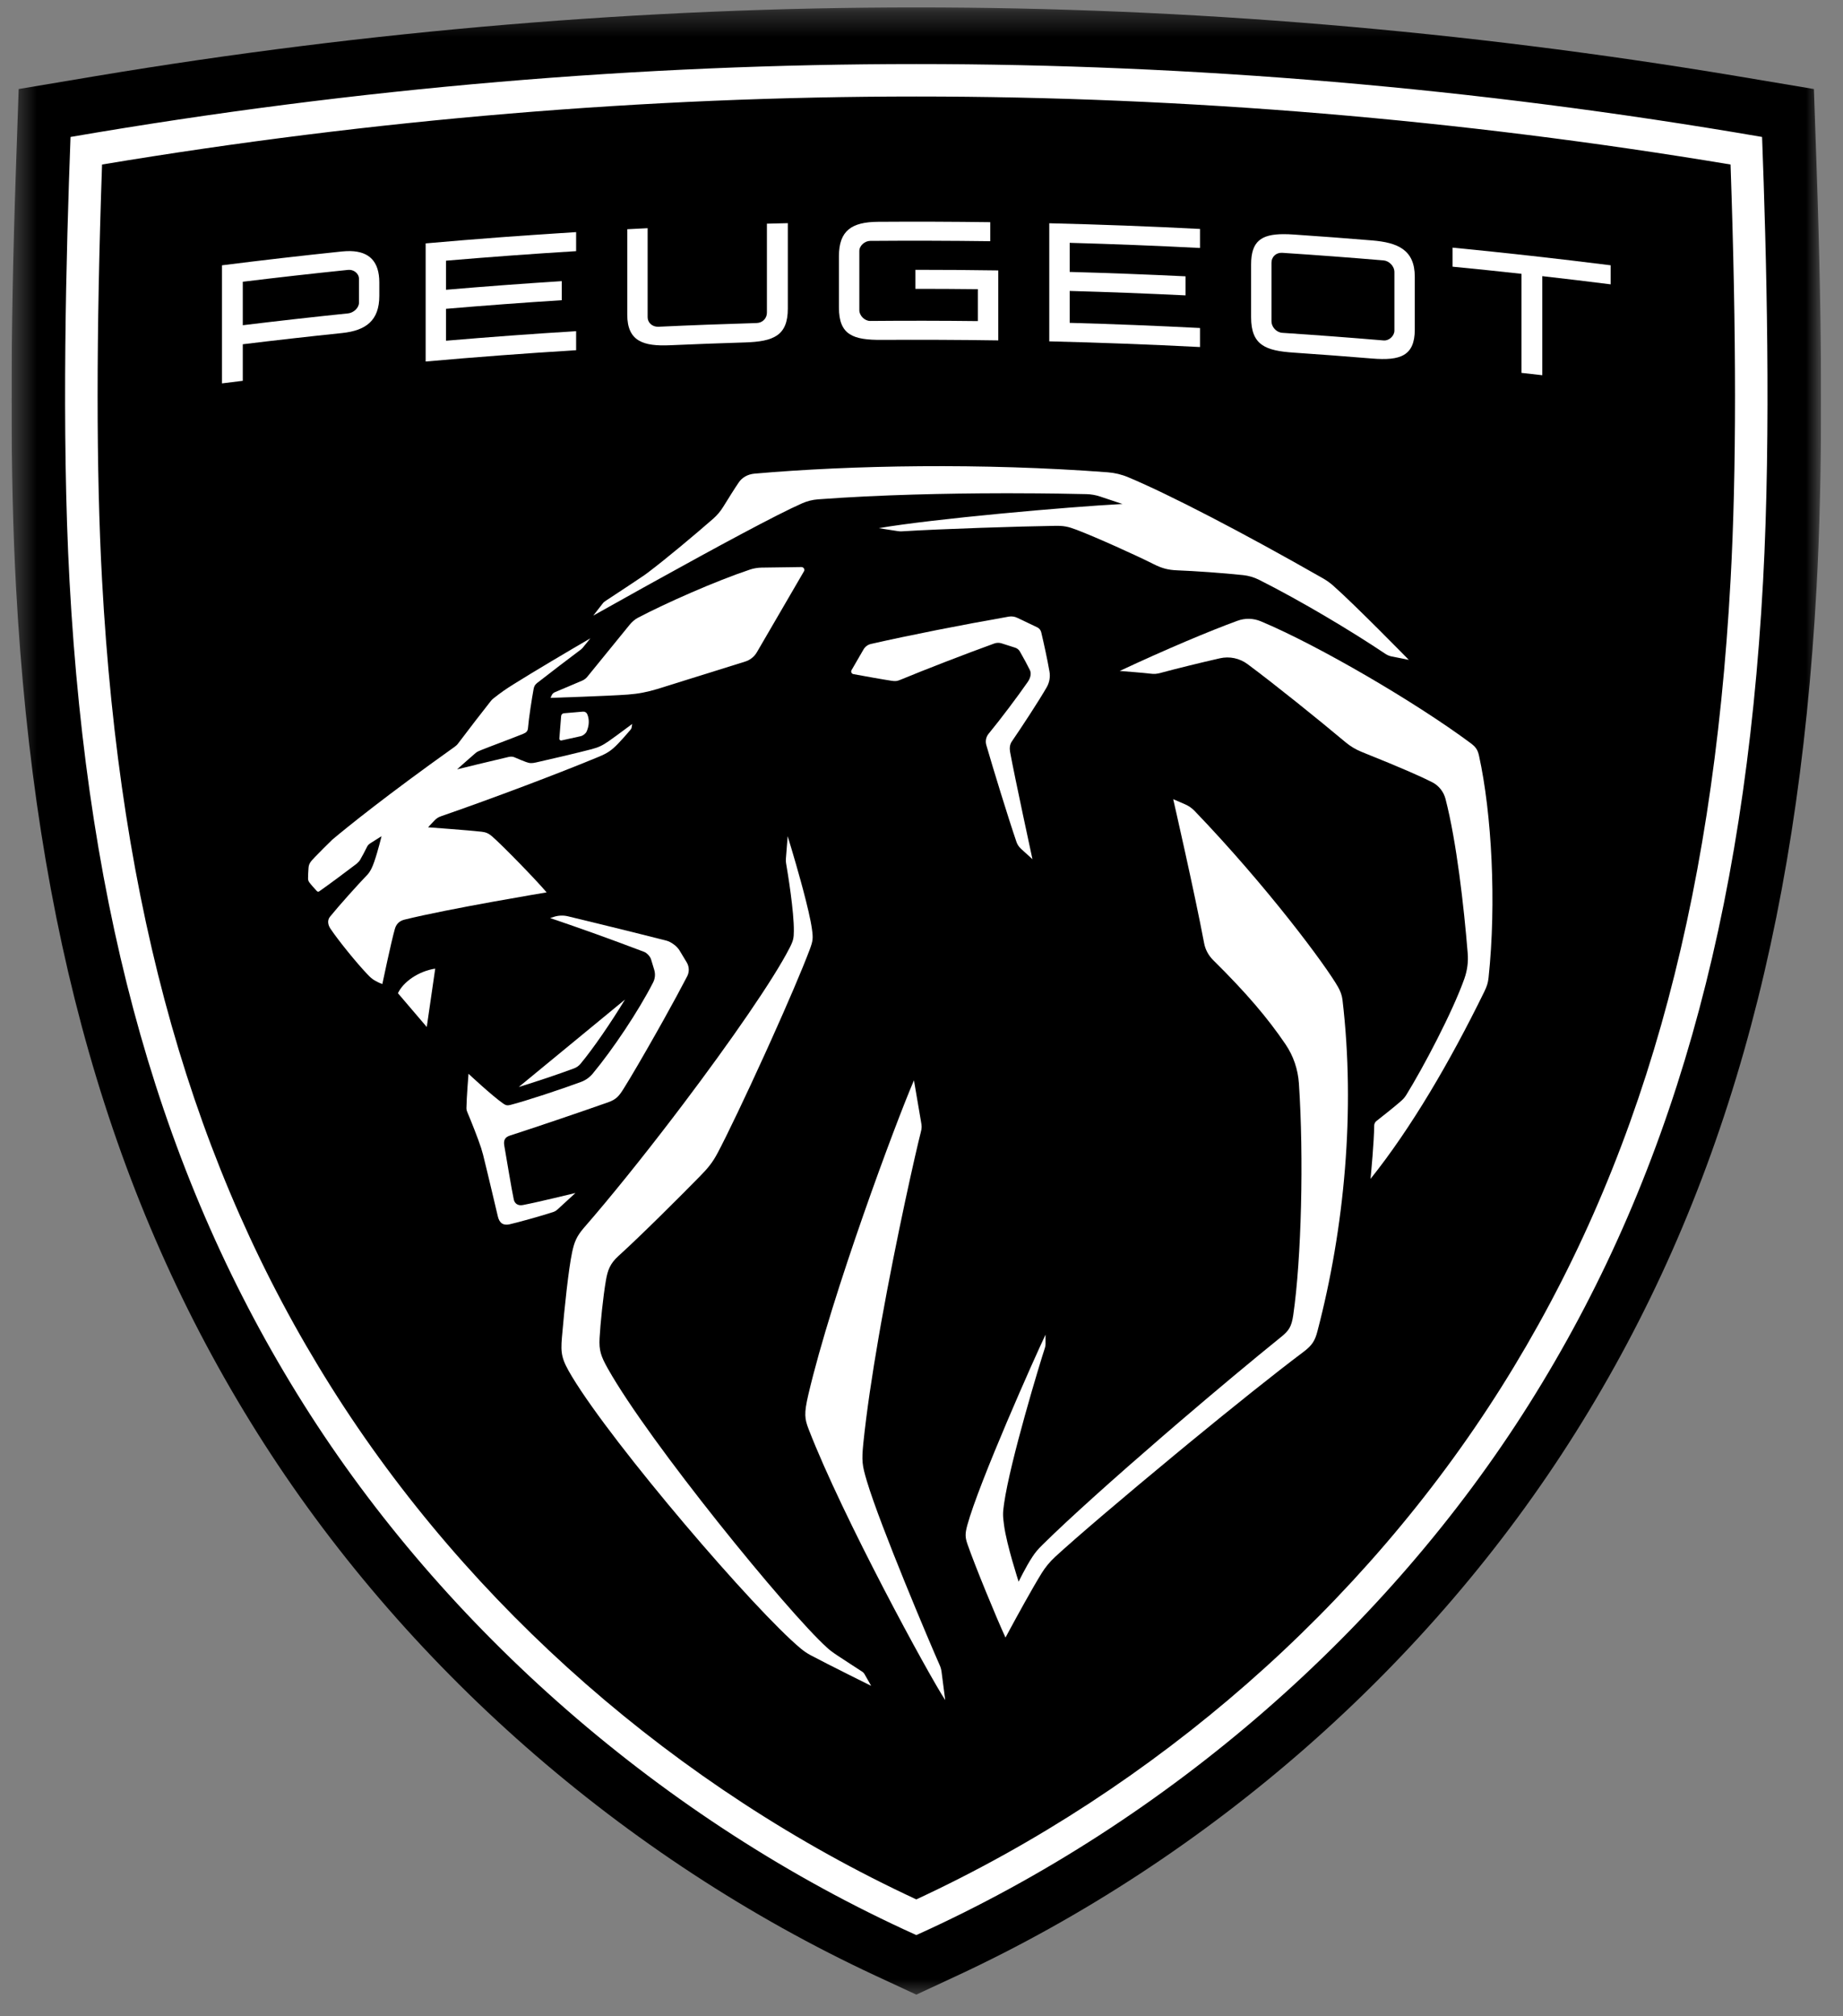 <!-- created by svgstack.com | Attribution is required. --><svg width="75" height="82" viewBox="0 0 75 82" fill="none" xmlns="http://www.w3.org/2000/svg"><rect x="0" y="0" width="75" height="82" fill="#808080" stroke="none"/><g clip-path="url(#clip0_809_263)"><mask id="mask0_809_263" style="mask-type:alpha" maskUnits="userSpaceOnUse" x="0" y="0" width="75" height="82"><path d="M74.108 81.315H0.469V0.312H74.108V81.315Z" fill="black"/></mask><g mask="url(#mask0_809_263)"><path fill-rule="evenodd" clip-rule="evenodd" d="M35.639 80.355C25.343 75.566 16.401 67.717 10.458 58.258C4.53 48.826 1.414 37.903 0.652 23.877C0.409 19.403 0.409 13.822 0.65 6.818L0.76 3.621L3.915 3.092C15.016 1.24 26.245 0.301 37.289 0.301C48.333 0.301 59.561 1.24 70.661 3.092L73.816 3.621L73.926 6.818C74.169 13.823 74.169 19.404 73.925 23.877C73.162 37.903 70.047 48.826 64.119 58.258C58.177 67.717 49.232 75.566 38.938 80.355L37.289 81.121L35.639 80.355Z" fill="black"/></g><path fill-rule="evenodd" clip-rule="evenodd" d="M37.289 2.605C26.156 2.605 14.599 3.552 2.87 5.57C2.695 10.255 2.495 17.497 2.83 23.643C3.577 37.345 6.604 47.98 12.357 57.113C18.092 66.219 26.975 74.049 37.289 78.699C47.603 74.049 56.485 66.219 62.22 57.113C67.974 47.98 71 37.345 71.747 23.643C72.081 17.497 71.882 10.255 71.707 5.57C59.978 3.552 48.422 2.605 37.289 2.605ZM37.289 3.925C48.264 3.925 59.407 4.855 70.424 6.691C70.666 13.642 70.666 19.172 70.426 23.572C69.692 37.04 66.729 47.476 61.1 56.411C55.472 65.346 47.032 72.726 37.289 77.248C27.545 72.726 19.105 65.346 13.478 56.411C7.849 47.476 4.885 37.04 4.152 23.572C3.912 19.172 3.912 13.642 4.153 6.691C15.171 4.855 26.313 3.925 37.289 3.925Z" fill="white"/><path fill-rule="evenodd" clip-rule="evenodd" d="M14.263 10.212C14.155 10.21 14.04 10.215 13.918 10.227C12.288 10.397 10.66 10.584 9.034 10.79V15.592C9.315 15.556 9.598 15.522 9.88 15.487V14.001C11.225 13.837 12.571 13.685 13.918 13.545C14.892 13.444 15.436 13.037 15.436 12.031V11.488C15.436 10.627 15.019 10.231 14.263 10.212ZM14.169 10.976C14.388 10.953 14.608 11.119 14.608 11.339V12.312C14.608 12.521 14.388 12.722 14.169 12.745C12.739 12.892 11.309 13.053 9.88 13.227V11.459C11.309 11.284 12.739 11.123 14.169 10.976Z" fill="white"/><path fill-rule="evenodd" clip-rule="evenodd" d="M35.727 9.021C37.251 9.01 38.775 9.016 40.298 9.036V9.81C38.67 9.789 37.04 9.784 35.411 9.797C35.19 9.8 34.97 9.99 34.97 10.21V12.617C34.97 12.837 35.19 13.055 35.411 13.053C36.872 13.04 38.333 13.042 39.794 13.059V11.761C38.946 11.751 38.098 11.747 37.251 11.747V10.973C38.375 10.973 39.5 10.981 40.624 10.998V13.844C39.044 13.82 37.464 13.814 35.885 13.823C34.728 13.831 34.14 13.632 34.14 12.512V10.419C34.14 9.373 34.665 9.029 35.727 9.021V9.021Z" fill="white"/><path fill-rule="evenodd" clip-rule="evenodd" d="M52.234 9.523C51.323 9.526 50.913 9.813 50.913 10.756V12.901C50.913 14.042 51.501 14.265 52.656 14.342C53.716 14.414 54.774 14.494 55.834 14.581C56.976 14.675 57.574 14.481 57.574 13.402V11.257C57.574 10.158 56.882 9.864 55.834 9.778C54.774 9.69 53.716 9.611 52.656 9.539C52.505 9.528 52.364 9.523 52.234 9.523ZM52.184 10.282C53.559 10.372 54.932 10.475 56.306 10.591C56.525 10.61 56.745 10.818 56.745 11.068V13.445C56.745 13.664 56.525 13.865 56.306 13.846C54.932 13.73 53.559 13.627 52.184 13.536C51.932 13.519 51.742 13.288 51.742 13.068V10.692C51.742 10.441 51.932 10.265 52.184 10.282Z" fill="white"/><path fill-rule="evenodd" clip-rule="evenodd" d="M32.06 9.076V12.551C32.06 13.65 31.481 13.891 30.315 13.927C29.3 13.958 28.284 13.996 27.269 14.041C26.187 14.09 25.526 13.885 25.526 12.797V9.322L26.355 9.28V12.901C26.355 13.121 26.544 13.3 26.795 13.289C28.126 13.227 29.457 13.177 30.788 13.138C31.041 13.131 31.209 12.938 31.209 12.718V9.097C31.492 9.09 31.776 9.083 32.06 9.076V9.076Z" fill="white"/><path fill-rule="evenodd" clip-rule="evenodd" d="M42.7 9.08C44.745 9.129 46.789 9.206 48.833 9.311V10.085C47.066 9.995 45.298 9.925 43.53 9.876V11.059C45.103 11.102 46.675 11.162 48.246 11.238V12.013C46.675 11.937 45.103 11.876 43.53 11.833V13.13C45.298 13.179 47.066 13.249 48.833 13.34V14.114C46.789 14.009 44.745 13.933 42.7 13.883V9.08Z" fill="white"/><path fill-rule="evenodd" clip-rule="evenodd" d="M23.445 9.44V10.214C21.679 10.323 19.914 10.452 18.151 10.602V11.785C19.719 11.651 21.289 11.534 22.86 11.434V12.209C21.289 12.309 19.719 12.426 18.151 12.559V13.857C19.914 13.707 21.679 13.577 23.445 13.469V14.243C21.403 14.368 19.362 14.522 17.322 14.703V9.899C19.362 9.718 21.403 9.566 23.445 9.44V9.44Z" fill="white"/><path fill-rule="evenodd" clip-rule="evenodd" d="M59.111 10.071C61.257 10.28 63.403 10.52 65.544 10.789V11.564C64.618 11.447 63.691 11.336 62.763 11.231V15.26C62.481 15.228 62.199 15.196 61.915 15.165V11.136C60.982 11.033 60.046 10.937 59.111 10.846V10.071Z" fill="white"/><path fill-rule="evenodd" clip-rule="evenodd" d="M30.705 19.263C34.647 18.917 39.981 18.823 45.076 19.208C45.366 19.23 45.648 19.298 45.916 19.411C47.585 20.111 50.547 21.643 53.841 23.523C53.986 23.606 54.123 23.703 54.248 23.813C55.121 24.58 57.331 26.836 57.331 26.836L56.642 26.7C56.545 26.681 56.455 26.644 56.373 26.589C54.978 25.654 52.942 24.438 51.236 23.58C51.033 23.479 50.814 23.414 50.589 23.39C49.759 23.302 48.637 23.224 47.903 23.195C47.541 23.18 47.294 23.119 46.94 22.94C46.263 22.598 44.623 21.856 43.807 21.545C43.457 21.412 43.279 21.38 42.937 21.386C41.533 21.406 38.337 21.508 36.704 21.609C36.648 21.612 36.593 21.61 36.538 21.601L35.76 21.48C37.967 21.1 43.421 20.616 45.679 20.497L44.76 20.191C44.583 20.132 44.398 20.101 44.21 20.096C43.72 20.084 42.63 20.063 41.216 20.061L40.732 20.061C38.59 20.065 35.833 20.118 33.29 20.308C33.068 20.325 32.851 20.378 32.647 20.468C31.619 20.918 29.115 22.273 26.603 23.665L26.045 23.974C25.396 24.335 24.753 24.694 24.143 25.036C24.143 25.036 24.456 24.634 24.517 24.556C24.57 24.488 24.587 24.475 24.659 24.428C24.76 24.362 25.105 24.136 25.452 23.906L25.709 23.735C25.918 23.597 26.104 23.473 26.209 23.401C26.261 23.365 26.294 23.34 26.359 23.292C27.115 22.723 28.309 21.72 29.02 21.099C29.181 20.959 29.318 20.796 29.43 20.614C29.66 20.243 29.912 19.84 30.066 19.617C30.198 19.423 30.424 19.288 30.705 19.263V19.263Z" fill="white"/><path fill-rule="evenodd" clip-rule="evenodd" d="M32.614 23.062C32.705 23.062 32.761 23.159 32.716 23.236L30.811 26.509C30.705 26.701 30.528 26.845 30.317 26.908L26.745 28.023C26.331 28.148 25.98 28.216 25.549 28.248C24.756 28.308 22.403 28.382 22.403 28.382L22.455 28.27C22.479 28.218 22.522 28.176 22.576 28.154L23.689 27.682C23.772 27.647 23.845 27.593 23.901 27.523L25.621 25.411C25.713 25.298 25.833 25.19 25.961 25.123C27.097 24.527 29.118 23.631 30.533 23.16C30.666 23.115 30.846 23.087 30.986 23.085L32.614 23.062Z" fill="white"/><path fill-rule="evenodd" clip-rule="evenodd" d="M23.724 28.942C23.799 28.935 23.869 28.977 23.898 29.045C23.996 29.273 23.97 29.528 23.875 29.745C23.838 29.834 23.724 29.92 23.631 29.941L22.849 30.114C22.802 30.124 22.759 30.086 22.762 30.038L22.835 29.123C22.84 29.061 22.889 29.012 22.951 29.008L23.724 28.942Z" fill="white"/><path fill-rule="evenodd" clip-rule="evenodd" d="M41.051 25.078C41.168 25.058 41.288 25.074 41.395 25.125L42.211 25.514C42.291 25.553 42.35 25.625 42.372 25.713C42.482 26.179 42.618 26.795 42.709 27.319C42.746 27.537 42.705 27.759 42.595 27.951C42.257 28.537 41.564 29.59 41.176 30.155C41.089 30.282 41.079 30.436 41.106 30.587C41.282 31.556 42.015 34.943 42.015 34.943L41.553 34.524C41.462 34.439 41.401 34.35 41.362 34.233C41.033 33.275 40.419 31.274 40.137 30.3C40.091 30.139 40.126 29.968 40.232 29.84C40.713 29.257 41.414 28.325 41.824 27.734C41.939 27.568 41.977 27.385 41.909 27.248C41.815 27.055 41.656 26.762 41.504 26.497C41.463 26.423 41.395 26.368 41.314 26.342L40.76 26.165C40.664 26.134 40.56 26.136 40.464 26.17C39.258 26.606 37.636 27.235 36.643 27.646C36.498 27.706 36.438 27.711 36.262 27.684C35.975 27.642 35.138 27.492 34.727 27.416C34.653 27.401 34.616 27.318 34.654 27.253L35.141 26.412C35.207 26.299 35.316 26.218 35.445 26.189C37.011 25.833 39.081 25.424 41.051 25.078V25.078Z" fill="white"/><path fill-rule="evenodd" clip-rule="evenodd" d="M24.026 25.96L23.706 26.353C23.688 26.37 23.671 26.387 23.653 26.405C23.371 26.612 22.184 27.519 21.863 27.773C21.772 27.845 21.736 27.907 21.715 28.021C21.642 28.422 21.522 29.184 21.487 29.606C21.477 29.73 21.423 29.791 21.297 29.842C20.746 30.065 20.094 30.3 19.566 30.511C19.453 30.556 19.422 30.573 19.355 30.624C19.302 30.665 18.601 31.289 18.601 31.289C18.601 31.289 20.125 30.915 20.684 30.788C20.818 30.759 20.875 30.767 20.998 30.825C21.114 30.878 21.306 30.954 21.408 30.991C21.563 31.048 21.645 31.046 21.817 31.008C22.447 30.868 23.507 30.617 24.07 30.471C24.363 30.395 24.523 30.315 24.772 30.142C25.042 29.955 25.726 29.443 25.726 29.443C25.726 29.443 25.713 29.534 25.704 29.584C25.697 29.627 25.681 29.651 25.653 29.685C25.514 29.852 25.27 30.123 25.149 30.248C24.872 30.534 24.706 30.636 24.359 30.781C22.757 31.447 20.019 32.481 17.966 33.19C17.831 33.237 17.773 33.275 17.674 33.377C17.565 33.486 17.421 33.646 17.421 33.646C17.421 33.646 19.095 33.768 19.606 33.827C19.772 33.845 19.89 33.899 20.017 34.008C20.437 34.369 21.828 35.797 22.244 36.293C22.244 36.293 18.29 36.948 16.458 37.402C16.232 37.458 16.119 37.601 16.068 37.782C15.916 38.313 15.559 40.021 15.559 40.021C15.559 40.021 15.432 39.98 15.254 39.878C15.133 39.808 15.071 39.75 14.937 39.609C14.504 39.153 13.791 38.278 13.449 37.772C13.348 37.622 13.306 37.432 13.432 37.279C13.803 36.823 14.549 35.991 14.961 35.563C15.005 35.517 15.06 35.436 15.119 35.32C15.258 35.046 15.44 34.351 15.504 34.1L15.524 34.019L15.527 34.008C15.527 34.008 15.523 34.011 15.516 34.015L15.441 34.062C15.339 34.126 15.174 34.229 15.104 34.274C14.998 34.341 14.969 34.37 14.925 34.463C14.858 34.602 14.741 34.822 14.652 34.975C14.623 35.025 14.545 35.103 14.504 35.135C13.978 35.535 13.398 35.965 12.985 36.255C12.957 36.275 12.921 36.266 12.896 36.242C12.844 36.19 12.623 35.94 12.584 35.881C12.551 35.832 12.536 35.786 12.536 35.726C12.535 35.622 12.545 35.439 12.555 35.302C12.568 35.141 12.614 35.064 12.811 34.861C13.032 34.633 13.272 34.393 13.525 34.147C14.145 33.627 15.709 32.361 18.502 30.372C18.555 30.335 18.603 30.291 18.641 30.239C18.935 29.844 19.768 28.766 19.974 28.51C20.003 28.474 20.035 28.44 20.072 28.411C20.401 28.152 20.563 28.04 20.897 27.83C21.675 27.341 23.182 26.449 24.026 25.96L24.026 25.96Z" fill="white"/><path fill-rule="evenodd" clip-rule="evenodd" d="M17.711 39.394L17.367 41.767L16.194 40.394C16.408 39.933 17.032 39.497 17.711 39.394Z" fill="white"/><path fill-rule="evenodd" clip-rule="evenodd" d="M25.433 40.653C24.849 41.611 24.151 42.63 23.623 43.266C23.554 43.349 23.462 43.413 23.358 43.452C22.78 43.668 21.818 43.992 21.11 44.208L25.433 40.653Z" fill="white"/><path fill-rule="evenodd" clip-rule="evenodd" d="M50.357 25.247C50.666 25.133 51.006 25.141 51.31 25.269C53.667 26.256 57.631 28.578 59.834 30.214C60.047 30.372 60.132 30.481 60.188 30.736C60.705 33.083 60.901 36.711 60.576 39.765C60.552 39.985 60.508 40.116 60.393 40.351C58.997 43.198 57.426 45.878 55.772 47.946L55.776 47.912C55.797 47.692 55.916 46.45 55.922 45.779C55.923 45.703 55.958 45.633 56.019 45.587C56.326 45.349 56.747 45.01 56.986 44.804C57.102 44.704 57.167 44.629 57.227 44.532C57.901 43.446 59.106 41.172 59.591 39.805C59.709 39.471 59.757 39.118 59.727 38.764C59.572 36.858 59.272 34.218 58.825 32.494C58.749 32.2 58.554 31.952 58.283 31.813C57.898 31.616 57.142 31.272 55.42 30.583C55.181 30.488 54.958 30.355 54.761 30.191C53.632 29.245 51.867 27.826 50.769 27.01C50.447 26.771 50.037 26.684 49.646 26.772C48.846 26.953 47.828 27.205 47.255 27.36C47.06 27.413 46.983 27.418 46.782 27.394C46.677 27.382 46.542 27.369 46.4 27.356L46.184 27.337C45.934 27.316 45.699 27.298 45.607 27.291L45.566 27.288C47.434 26.413 49.232 25.657 50.357 25.247L50.357 25.247Z" fill="white"/><path fill-rule="evenodd" clip-rule="evenodd" d="M22.543 37.287C22.728 37.228 22.925 37.221 23.113 37.266C23.963 37.47 25.761 37.909 27.121 38.256C27.311 38.305 27.549 38.483 27.651 38.651L27.947 39.142C28.05 39.315 28.057 39.526 27.965 39.705C27.718 40.182 27.366 40.83 26.994 41.497L26.712 41.998C26.193 42.917 25.676 43.803 25.383 44.269C25.19 44.577 25.082 44.713 24.738 44.834C23.401 45.304 21.74 45.864 20.753 46.183C20.551 46.248 20.483 46.371 20.522 46.594C20.593 47 20.82 48.381 20.908 48.783C20.94 48.932 21.059 49.05 21.281 49.008C21.864 48.898 23.417 48.519 23.417 48.519C23.417 48.519 22.959 48.941 22.686 49.19C22.635 49.237 22.577 49.271 22.512 49.293C22.089 49.434 21.055 49.723 20.733 49.793C20.482 49.847 20.322 49.748 20.258 49.465C20.258 49.465 19.817 47.594 19.657 46.958C19.632 46.861 19.607 46.777 19.577 46.682C19.457 46.313 19.171 45.59 19.009 45.21C18.99 45.166 18.981 45.12 18.981 45.071C18.986 44.638 19.066 43.671 19.066 43.671C19.066 43.671 20.017 44.56 20.477 44.881C20.581 44.954 20.643 44.969 20.77 44.937C21.402 44.775 22.856 44.295 23.654 43.998C23.836 43.929 23.995 43.815 24.119 43.666C24.945 42.671 25.98 41.125 26.577 39.959C26.66 39.798 26.675 39.614 26.623 39.441L26.495 39.019C26.457 38.895 26.326 38.755 26.205 38.709C24.799 38.176 23.69 37.779 22.387 37.337L22.543 37.287Z" fill="white"/><path fill-rule="evenodd" clip-rule="evenodd" d="M47.743 32.502L48.23 32.713C48.373 32.775 48.504 32.866 48.613 32.979C51.593 36.081 53.976 39.297 54.453 40.145C54.545 40.308 54.608 40.471 54.631 40.657C55.166 45.181 54.706 49.974 53.612 54.143C53.514 54.519 53.403 54.712 53.04 54.984C51.872 55.86 50.129 57.257 48.395 58.681L47.849 59.132C45.76 60.856 43.776 62.545 42.934 63.321C42.723 63.517 42.539 63.738 42.388 63.983C41.993 64.623 41.39 65.725 41.094 66.272L41.012 66.425C40.952 66.535 40.918 66.599 40.918 66.599C40.525 65.745 39.669 63.659 39.376 62.816C39.28 62.541 39.263 62.397 39.364 62.029C39.843 60.281 42.107 55.2 42.547 54.281L42.548 54.657C42.548 54.712 42.539 54.766 42.522 54.818C42.324 55.419 41.106 59.423 40.859 61.16C40.804 61.546 40.809 61.651 40.859 62.03C40.967 62.84 41.453 64.327 41.453 64.327C41.453 64.327 41.742 63.727 42.01 63.321C42.142 63.123 42.221 63.027 42.437 62.814C43.525 61.74 45.382 60.081 47.316 58.411L48 57.823C49.486 56.551 50.969 55.314 52.141 54.368C52.446 54.122 52.559 53.958 52.627 53.491C52.963 51.191 53.06 47.062 52.858 44.058C52.819 43.491 52.635 42.943 52.314 42.472C51.579 41.388 50.701 40.363 49.368 39.046C49.178 38.857 49.048 38.616 49 38.353C48.611 36.285 47.743 32.502 47.743 32.502H47.743Z" fill="white"/><path fill-rule="evenodd" clip-rule="evenodd" d="M32.054 34.008C32.054 34.008 32.325 34.883 32.586 35.833L32.677 36.17C32.842 36.789 32.989 37.4 33.042 37.787C33.093 38.159 33.085 38.259 32.952 38.616C32.63 39.47 32.038 40.843 31.406 42.247L31.134 42.849C30.359 44.553 29.574 46.198 29.193 46.91C29.005 47.261 28.829 47.49 28.475 47.848C27.669 48.667 26.125 50.214 25.169 51.079C24.822 51.394 24.729 51.663 24.658 52.07C24.544 52.725 24.431 53.841 24.4 54.417C24.372 54.924 24.455 55.162 24.738 55.664C26.423 58.66 32.046 65.554 33.648 67.002C33.764 67.107 33.849 67.177 34.094 67.339C34.329 67.496 35.097 67.993 35.097 67.993C35.128 68.014 35.154 68.042 35.174 68.074L35.452 68.562C35.452 68.562 35.426 68.549 35.379 68.526L35.259 68.467C35.162 68.419 35.035 68.355 34.888 68.282L34.531 68.104C33.984 67.83 33.331 67.501 32.988 67.317C32.847 67.241 32.714 67.151 32.591 67.049C30.715 65.495 24.966 58.785 23.275 55.983C22.854 55.284 22.811 55.057 22.867 54.395C22.973 53.163 23.137 51.614 23.281 50.934C23.368 50.525 23.458 50.284 23.773 49.922C24.831 48.708 26.122 47.104 27.38 45.458L27.822 44.876C29.728 42.352 31.484 39.825 32.139 38.538C32.289 38.245 32.302 38.143 32.305 37.866C32.314 37.064 32.057 35.502 31.989 35.107C31.979 35.045 31.976 34.983 31.982 34.92L32.054 34.008Z" fill="white"/><path fill-rule="evenodd" clip-rule="evenodd" d="M37.193 43.937C37.193 43.937 37.41 45.22 37.476 45.592C37.513 45.803 37.521 45.859 37.467 46.066C37.294 46.731 36.494 50.236 35.853 53.824L35.754 54.391C35.492 55.903 35.266 57.403 35.134 58.686C35.06 59.416 35.084 59.59 35.277 60.237C35.824 62.066 37.849 66.843 38.237 67.714C38.281 67.81 38.307 67.911 38.319 68.016L38.465 69.142C37.817 68.165 34.292 61.705 32.908 58.127C32.745 57.705 32.713 57.498 32.894 56.723C33.857 52.613 36.461 45.628 37.193 43.937H37.193Z" fill="white"/></g><defs><clipPath id="clip0_809_263"><rect width="73.638" height="80.82" fill="white" transform="translate(0.469 0.301)"/></clipPath></defs></svg> 